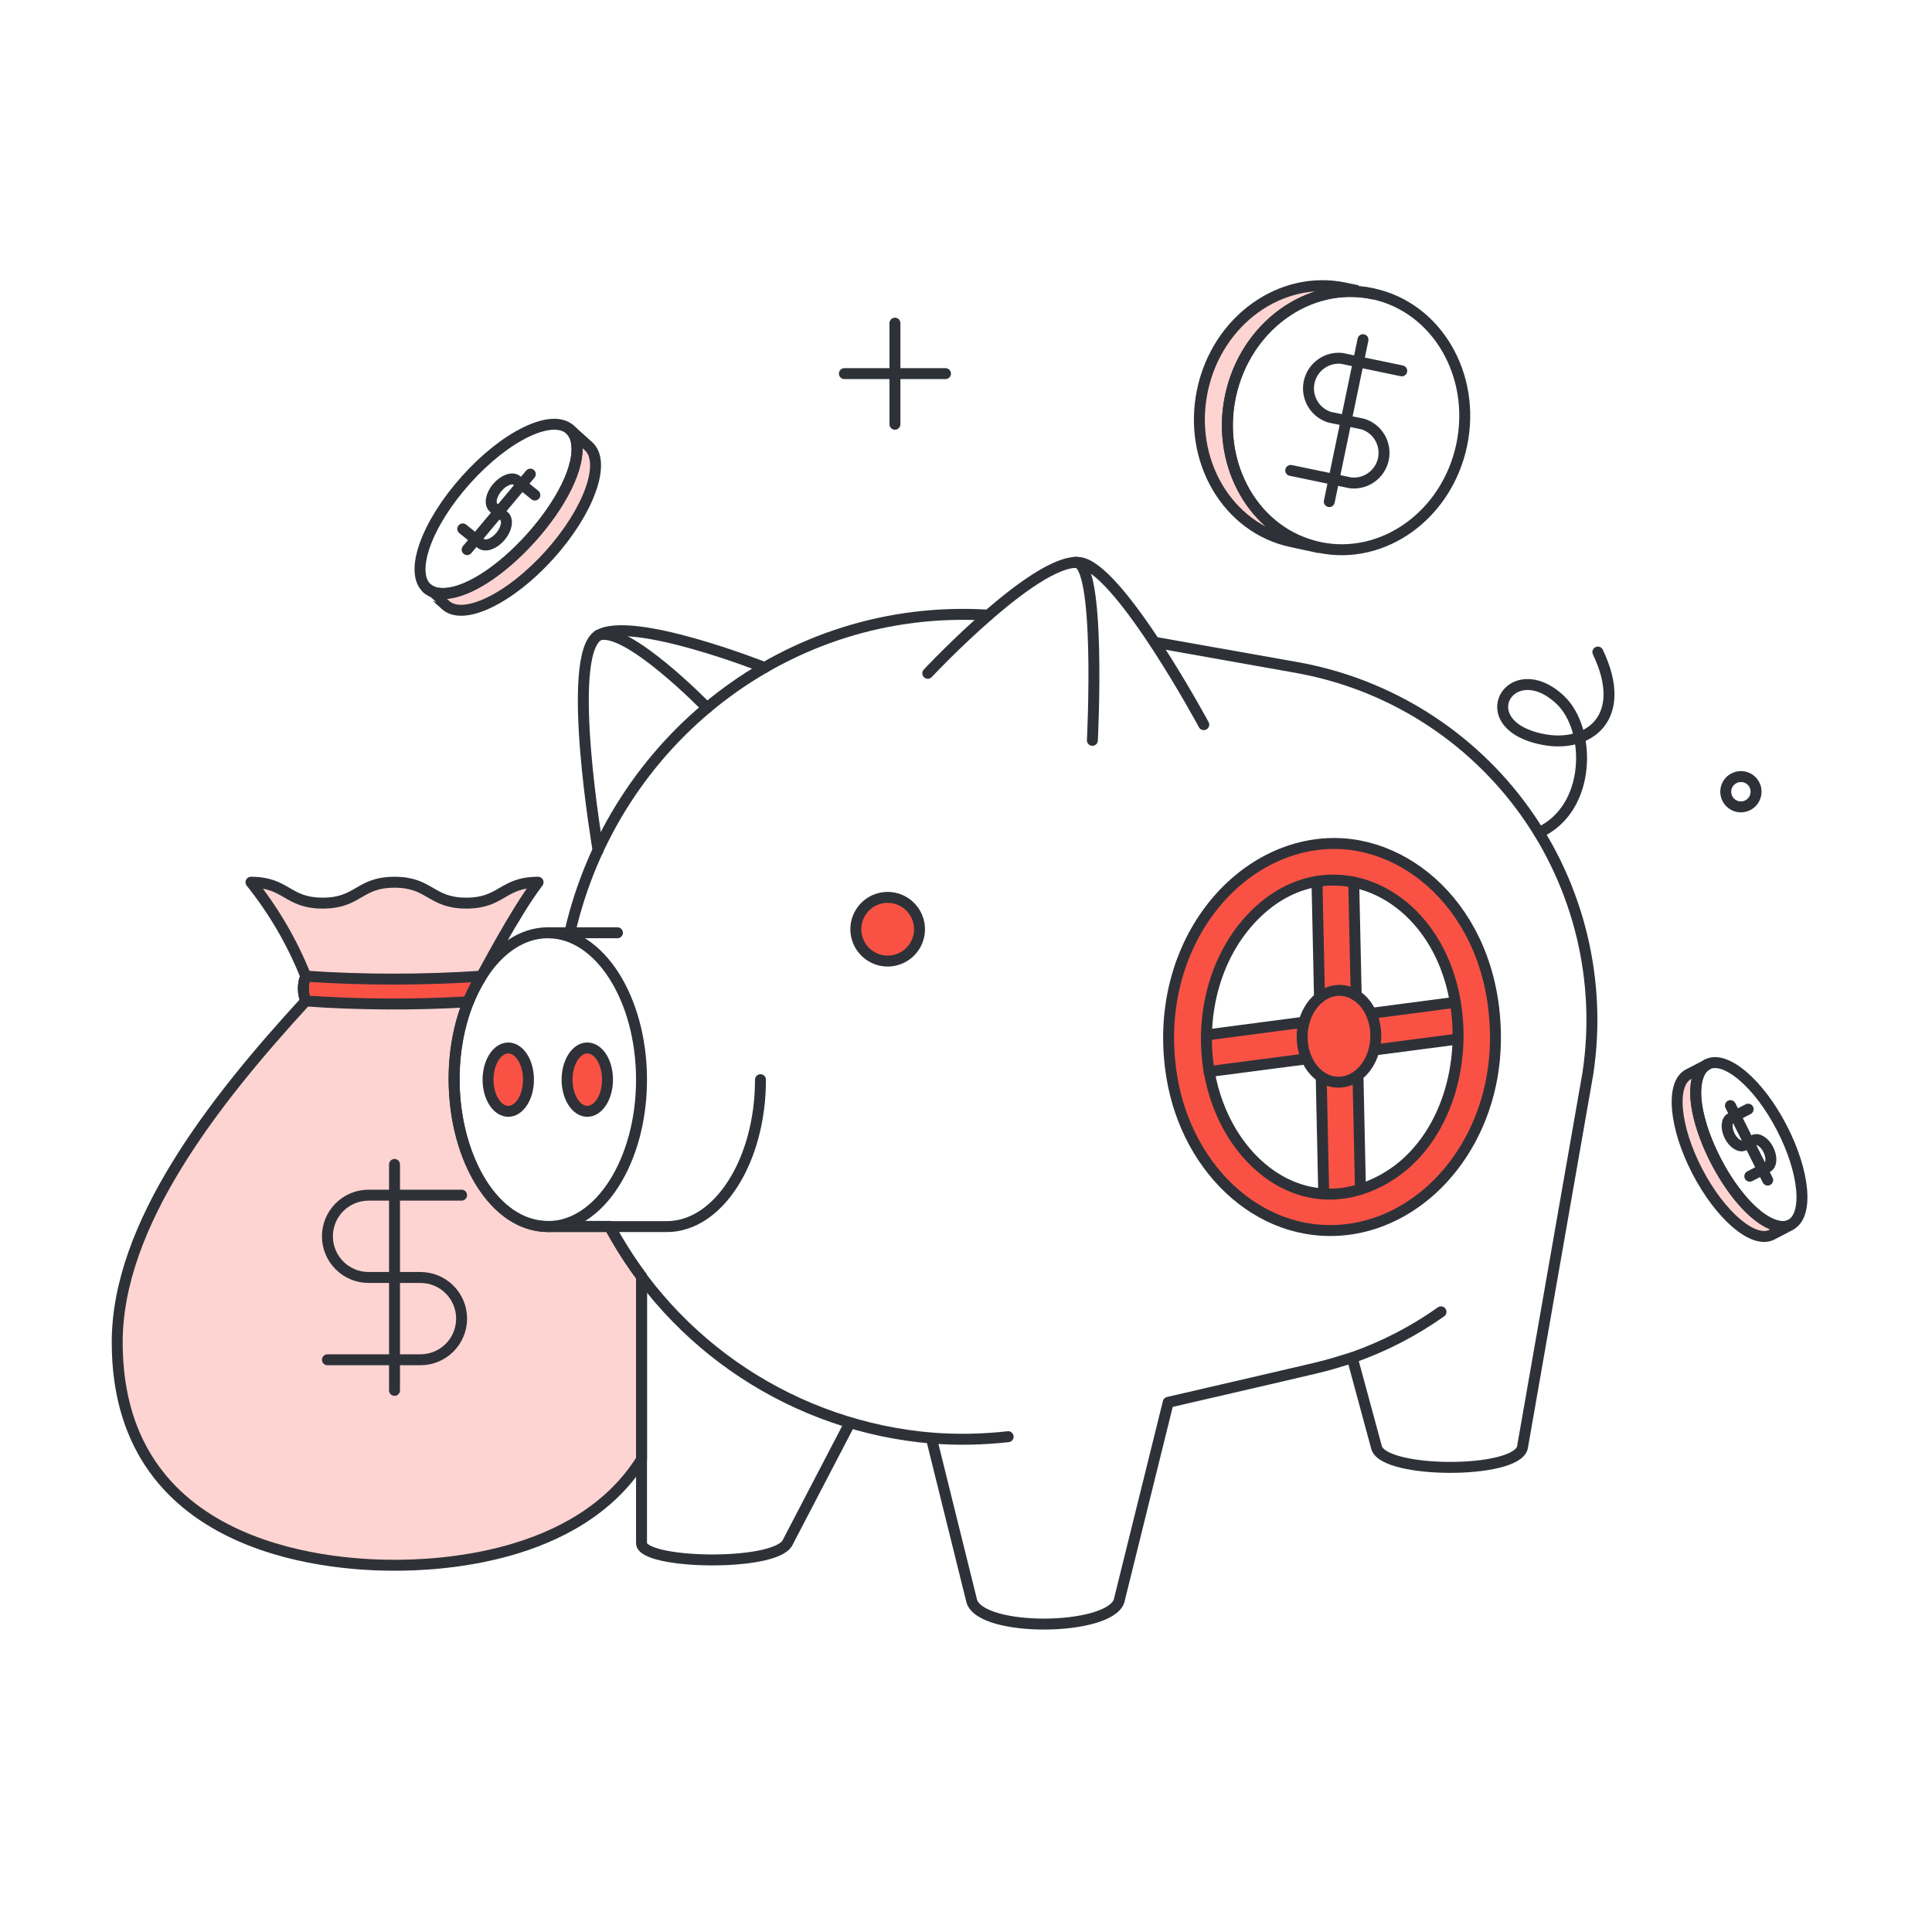 <svg xmlns="http://www.w3.org/2000/svg" width="129" height="129" viewBox="0 0 129 129" fill="none"><path d="M88.104 36.551L86.236 36.157C81.974 35.269 79.309 30.746 80.285 26.066C81.261 21.386 85.516 18.326 89.78 19.215L91.647 19.609C87.361 18.709 83.121 21.814 82.153 26.46C81.254 30.769 83.447 34.999 87.181 36.292C87.484 36.395 87.792 36.482 88.104 36.551Z" fill="#FDD4D1"></path><path d="M42.835 97.447C38.572 104.256 28.851 104.512 26.354 104.512C23.125 104.512 7.826 104.084 7.826 89.628C7.826 81.754 14.26 73.541 20.414 66.836C20.201 66.306 20.201 65.713 20.414 65.183C19.512 62.922 18.28 60.807 16.758 58.907C19.154 58.907 19.154 60.302 21.55 60.302C23.947 60.302 23.947 58.907 26.343 58.907C28.739 58.907 28.739 60.302 31.135 60.302C33.531 60.302 33.532 58.907 35.928 58.907C34.342 60.989 32.182 65.183 32.139 65.196C30.912 67.283 30.284 69.669 30.324 72.09C30.324 77.501 33.126 81.9 36.58 81.9H40.708C41.333 83.061 42.044 84.174 42.834 85.23L42.835 97.447Z" fill="#FDD4D1"></path><path d="M112.741 71.719C111.526 72.349 111.794 75.251 113.338 78.21C114.882 81.17 117.106 83.059 118.311 82.429L119.571 81.778C119.341 81.891 119.081 81.926 118.829 81.879C115.97 81.422 112.25 74.232 113.497 71.619C113.598 71.383 113.777 71.188 114.003 71.068L112.741 71.719Z" fill="#FDD4D1"></path><path d="M38.054 28.677L39.303 29.802C40.495 30.881 39.34 34.124 36.704 37.057C34.069 39.991 30.966 41.478 29.763 40.41L28.514 39.285C28.745 39.482 29.033 39.6 29.335 39.622C32.748 39.967 39.233 32.813 38.482 29.464C38.426 29.163 38.276 28.888 38.054 28.677Z" fill="#FDD4D1"></path><path d="M89.318 72.258C87.957 72.225 86.9 70.818 86.945 69.12C86.99 67.433 88.137 66.089 89.487 66.128C90.849 66.168 91.906 67.568 91.861 69.266C91.816 70.953 90.68 72.292 89.318 72.258Z" fill="#F95245"></path><path d="M61.396 62.044C61.396 62.464 61.272 62.875 61.038 63.225C60.804 63.575 60.472 63.847 60.084 64.008C59.695 64.169 59.268 64.211 58.855 64.129C58.443 64.047 58.064 63.844 57.767 63.547C57.469 63.25 57.267 62.871 57.185 62.459C57.103 62.046 57.145 61.619 57.306 61.23C57.467 60.842 57.739 60.51 58.089 60.276C58.439 60.042 58.85 59.918 59.27 59.918C59.834 59.919 60.374 60.144 60.772 60.542C61.17 60.94 61.395 61.48 61.396 62.044Z" fill="#F95245"></path><path d="M35.285 72.09C35.285 73.26 34.678 74.204 33.935 74.204C33.193 74.204 32.585 73.257 32.585 72.09C32.585 70.922 33.193 69.975 33.935 69.975C34.678 69.975 35.285 70.92 35.285 72.09Z" fill="#F95245"></path><path d="M40.562 72.09C40.562 73.26 39.954 74.204 39.212 74.204C38.469 74.204 37.862 73.257 37.862 72.09C37.862 70.922 38.469 69.975 39.212 69.975C39.965 69.975 40.562 70.92 40.562 72.09Z" fill="#F95245"></path><path d="M32.124 65.182C31.784 65.725 31.494 66.297 31.258 66.892C27.645 67.104 24.023 67.085 20.413 66.836C20.2 66.305 20.2 65.713 20.413 65.182C24.313 65.441 28.225 65.441 32.124 65.182Z" fill="#F95245"></path><path fill-rule="evenodd" clip-rule="evenodd" d="M88.643 56.329C82.294 56.647 76.88 63.484 78.237 71.876C79.277 78.305 84.481 83.013 90.364 82.035C95.574 81.168 99.757 75.962 99.848 69.547C99.965 61.257 94.257 56.047 88.643 56.329ZM97.354 69.369C97.349 69.372 97.345 69.376 97.34 69.379L90.636 70.254L90.837 79.41C91.424 79.225 92.019 78.96 92.615 78.604C95.61 76.816 97.287 73.17 97.354 69.369ZM88.4 79.722C88.395 79.713 88.39 79.704 88.385 79.695L88.188 70.575L80.737 71.548C80.737 71.549 80.737 71.549 80.737 71.55C81.502 76 84.618 79.502 88.4 79.722ZM80.561 68.882C80.672 65.89 81.813 62.91 84.022 60.852C85.234 59.723 86.581 59.075 87.939 58.852C87.938 58.855 87.936 58.857 87.935 58.86L88.13 67.888L80.561 68.882ZM90.385 58.902C93.534 59.544 96.332 62.39 97.134 66.705C97.133 66.706 97.132 66.706 97.131 66.706L90.577 67.567L90.387 58.905L90.385 58.902Z" fill="#F95245"></path><path d="M97.6 29.701C96.62 34.378 92.367 37.444 88.105 36.552C83.818 35.655 81.18 31.105 82.153 26.461C83.127 21.816 87.364 18.709 91.648 19.61C95.923 20.509 98.577 25.03 97.6 29.701Z" stroke="#2E3238" stroke-width="0.731" stroke-linecap="round" stroke-linejoin="round"></path><path d="M89.781 19.227C85.518 18.339 81.265 21.398 80.285 26.078C79.306 30.758 81.973 35.27 86.237 36.169C89.075 36.768 88.045 36.599 87.184 36.304C83.44 35.026 81.252 30.78 82.156 26.472C83.13 21.825 87.366 18.721 91.65 19.621C91.659 19.621 89.781 19.227 89.781 19.227Z" stroke="#2E3238" stroke-width="0.731" stroke-linecap="round" stroke-linejoin="round"></path><path d="M93.594 24.761L89.591 23.929C89.094 23.878 88.597 24.012 88.195 24.307C87.792 24.601 87.513 25.034 87.41 25.522C87.308 26.01 87.391 26.519 87.642 26.95C87.893 27.381 88.295 27.703 88.769 27.856L91.008 28.317C91.484 28.468 91.886 28.791 92.138 29.222C92.389 29.653 92.472 30.162 92.37 30.651C92.267 31.139 91.987 31.572 91.584 31.866C91.181 32.16 90.683 32.295 90.187 32.243L86.182 31.41" stroke="#2E3238" stroke-width="0.731" stroke-linecap="round" stroke-linejoin="round"></path><path d="M91.007 22.681L88.757 33.492" stroke="#2E3238" stroke-width="0.731" stroke-linecap="round" stroke-linejoin="round"></path><path d="M36.58 81.888H40.709C41.339 83.05 42.05 84.167 42.835 85.23V97.447C38.572 104.256 28.851 104.512 26.354 104.512C23.125 104.512 7.826 104.084 7.826 89.628C7.826 81.754 14.26 73.541 20.414 66.836C20.201 66.306 20.201 65.713 20.414 65.183C19.512 62.922 18.28 60.807 16.758 58.907C19.154 58.907 19.154 60.302 21.55 60.302C23.947 60.302 23.947 58.907 26.343 58.907C28.739 58.907 28.739 60.302 31.135 60.302C33.531 60.302 33.532 58.907 35.928 58.907C34.342 60.988 32.182 65.183 32.139 65.196C28.207 71.415 31.076 81.888 36.58 81.888Z" stroke="#2E3238" stroke-width="0.731" stroke-linecap="round" stroke-linejoin="round"></path><path d="M30.82 79.801H24.61C23.881 79.801 23.182 80.091 22.667 80.606C22.152 81.121 21.862 81.82 21.862 82.549C21.862 83.278 22.152 83.976 22.667 84.492C23.182 85.007 23.881 85.297 24.61 85.297H28.074C28.803 85.297 29.502 85.586 30.017 86.101C30.533 86.617 30.822 87.316 30.822 88.044C30.822 88.773 30.533 89.472 30.017 89.988C29.502 90.503 28.803 90.792 28.074 90.792H21.865" stroke="#2E3238" stroke-width="0.731" stroke-linecap="round" stroke-linejoin="round"></path><path d="M26.342 77.749V92.835" stroke="#2E3238" stroke-width="0.731" stroke-linecap="round" stroke-linejoin="round"></path><path d="M113.484 71.618C112.189 74.207 115.957 81.421 118.816 81.878C119.068 81.925 119.328 81.89 119.558 81.776C120.772 81.143 120.499 78.247 118.962 75.285C117.426 72.323 115.205 70.448 114.001 71.067C113.774 71.19 113.592 71.383 113.484 71.618Z" stroke="#2E3238" stroke-width="0.731" stroke-linecap="round" stroke-linejoin="round"></path><path d="M118.31 82.439C117.095 83.069 114.879 81.179 113.336 78.221C111.794 75.262 111.536 72.359 112.74 71.729L114 71.078C113.774 71.203 113.593 71.396 113.483 71.629C112.188 74.219 115.956 81.432 118.815 81.889C119.067 81.936 119.328 81.901 119.557 81.788C119.57 81.787 118.31 82.439 118.31 82.439Z" stroke="#2E3238" stroke-width="0.731" stroke-linecap="round" stroke-linejoin="round"></path><path d="M116.724 74.058L115.554 74.666C115.272 74.812 115.239 75.341 115.486 75.836C115.734 76.332 116.172 76.624 116.454 76.466L117.105 76.129C117.386 75.982 117.825 76.264 118.072 76.759C118.32 77.254 118.297 77.782 118.005 77.928L116.835 78.536" stroke="#2E3238" stroke-width="0.731" stroke-linecap="round" stroke-linejoin="round"></path><path d="M115.542 73.822L118.029 78.795" stroke="#2E3238" stroke-width="0.731" stroke-linecap="round" stroke-linejoin="round"></path><path d="M56.751 95.006L52.566 103.038C51.632 104.624 42.834 104.433 42.834 103.038V85.23" stroke="#2E3238" stroke-width="0.731" stroke-linecap="round" stroke-linejoin="round"></path><path d="M38.043 62.28C40.968 49.467 52.589 40.23 65.989 41.074" stroke="#2E3238" stroke-width="0.731" stroke-linecap="round" stroke-linejoin="round"></path><path d="M40.698 81.888C42.82 85.846 45.897 89.211 49.649 91.679C53.401 94.146 57.71 95.638 62.185 96.019L64.885 106.908C65.536 109.001 74.02 108.9 74.717 106.908L78.002 93.634C90.109 90.823 87.797 91.402 90.287 90.652L91.918 96.67C92.469 98.402 101.177 98.425 101.649 96.67L106.025 71.661C106.953 65.505 105.442 59.23 101.813 54.17C98.185 49.111 92.725 45.668 86.597 44.572L77.102 42.884" stroke="#2E3238" stroke-width="0.731" stroke-linecap="round" stroke-linejoin="round"></path><path d="M88.644 56.329C82.295 56.647 76.881 63.484 78.238 71.876C79.278 78.305 84.482 83.013 90.365 82.035C95.575 81.168 99.758 75.962 99.849 69.547C99.966 61.256 94.258 56.047 88.644 56.329Z" stroke="#2E3238" stroke-width="0.731" stroke-linecap="round" stroke-linejoin="round"></path><path d="M92.615 78.604C96.251 76.433 97.944 71.525 97.174 66.926C95.931 59.533 88.885 56.321 84.023 60.852C81.151 63.526 80.085 67.759 80.738 71.55C81.775 77.583 87.134 81.875 92.615 78.604Z" stroke="#2E3238" stroke-width="0.731" stroke-linecap="round" stroke-linejoin="round"></path><path d="M88.385 79.695L88.217 71.903" stroke="#2E3238" stroke-width="0.731" stroke-linecap="round" stroke-linejoin="round"></path><path d="M87.936 58.86L88.103 66.629" stroke="#2E3238" stroke-width="0.731" stroke-linecap="round" stroke-linejoin="round"></path><path d="M90.838 79.414L90.671 71.815" stroke="#2E3238" stroke-width="0.731" stroke-linecap="round" stroke-linejoin="round"></path><path d="M90.388 58.904L90.554 66.47" stroke="#2E3238" stroke-width="0.731" stroke-linecap="round" stroke-linejoin="round"></path><path d="M97.341 69.379L91.754 70.109M80.725 71.55L87.232 70.7" stroke="#2E3238" stroke-width="0.731" stroke-linecap="round" stroke-linejoin="round"></path><path d="M80.544 69.108L87.061 68.252M97.161 66.926L91.559 67.662" stroke="#2E3238" stroke-width="0.731" stroke-linecap="round" stroke-linejoin="round"></path><path d="M51.06 44.574C51.06 44.574 42.151 41.044 39.934 42.437C37.716 43.83 39.934 56.769 39.934 56.769" stroke="#2E3238" stroke-width="0.731" stroke-linecap="round" stroke-linejoin="round"></path><path d="M39.933 42.424C41.789 41.682 47.211 47.262 47.211 47.262" stroke="#2E3238" stroke-width="0.731" stroke-linecap="round" stroke-linejoin="round"></path><path d="M61.948 44.956C61.948 44.956 69.598 36.777 72.309 37.609C75.021 38.442 80.375 48.385 80.375 48.385" stroke="#2E3238" stroke-width="0.731" stroke-linecap="round" stroke-linejoin="round"></path><path d="M72.939 49.433C72.939 49.433 73.558 37.182 71.747 37.553" stroke="#2E3238" stroke-width="0.731" stroke-linecap="round" stroke-linejoin="round"></path><path d="M38.054 28.677C38.278 28.887 38.428 29.163 38.482 29.464C39.178 32.823 32.748 39.967 29.335 39.623C29.033 39.601 28.745 39.483 28.514 39.285C27.319 38.209 28.486 34.97 31.113 32.041C33.751 29.098 36.85 27.598 38.054 28.677Z" stroke="#2E3238" stroke-width="0.731" stroke-linecap="round" stroke-linejoin="round"></path><path d="M29.752 40.399C30.944 41.479 34.061 39.971 36.693 37.046C39.325 34.122 40.495 30.87 39.292 29.791L38.043 28.666C38.267 28.875 38.417 29.151 38.471 29.453C39.167 32.811 32.737 39.956 29.324 39.611C29.021 39.589 28.734 39.471 28.503 39.274C28.514 39.274 29.752 40.399 29.752 40.399Z" stroke="#2E3238" stroke-width="0.731" stroke-linecap="round" stroke-linejoin="round"></path><path d="M35.712 33.054L34.499 32.075C34.207 31.839 33.622 32.053 33.197 32.559C32.772 33.065 32.668 33.673 32.972 33.909L33.647 34.46C33.939 34.697 33.841 35.307 33.422 35.81C33.003 36.313 32.409 36.53 32.119 36.294L30.899 35.315" stroke="#2E3238" stroke-width="0.731" stroke-linecap="round" stroke-linejoin="round"></path><path d="M35.41 31.658L31.191 36.698" stroke="#2E3238" stroke-width="0.731" stroke-linecap="round" stroke-linejoin="round"></path><path d="M117.252 52.864C117.252 53.064 117.193 53.26 117.082 53.426C116.971 53.593 116.812 53.722 116.627 53.799C116.442 53.876 116.239 53.896 116.042 53.857C115.846 53.818 115.666 53.721 115.524 53.58C115.383 53.438 115.286 53.258 115.247 53.061C115.208 52.865 115.228 52.661 115.304 52.476C115.381 52.291 115.511 52.133 115.677 52.022C115.844 51.911 116.04 51.851 116.24 51.851C116.373 51.85 116.505 51.876 116.628 51.927C116.751 51.977 116.863 52.052 116.957 52.146C117.052 52.24 117.126 52.352 117.177 52.475C117.227 52.599 117.253 52.73 117.252 52.864Z" stroke="#2E3238" stroke-width="0.731" stroke-linecap="round" stroke-linejoin="round"></path><path d="M59.755 21.578V28.328" stroke="#2E3238" stroke-width="0.731" stroke-linecap="round" stroke-linejoin="round"></path><path d="M63.13 24.947H56.38" stroke="#2E3238" stroke-width="0.731" stroke-linecap="round" stroke-linejoin="round"></path><path d="M102.759 55.594C106.284 53.981 106.26 48.677 104.169 46.722C100.884 43.65 98.038 48.417 103.055 49.377C106.048 49.949 108.804 47.959 106.689 43.538" stroke="#2E3238" stroke-width="0.731" stroke-linecap="round" stroke-linejoin="round"></path><path d="M96.216 87.592C94.403 88.878 92.418 89.904 90.321 90.64" stroke="#2E3238" stroke-width="0.731" stroke-linecap="round" stroke-linejoin="round"></path><path d="M67.315 95.928C65.612 96.121 63.894 96.152 62.185 96.018" stroke="#2E3238" stroke-width="0.731" stroke-linecap="round" stroke-linejoin="round"></path><path d="M42.834 72.09C42.834 77.501 40.033 81.9 36.58 81.9C33.126 81.9 30.324 77.513 30.324 72.09C30.324 66.679 33.125 62.281 36.579 62.281C40.032 62.281 42.834 66.679 42.834 72.09Z" stroke="#2E3238" stroke-width="0.731" stroke-linecap="round" stroke-linejoin="round"></path><path d="M50.777 72.09C50.777 77.501 47.976 81.9 44.522 81.9H36.58" stroke="#2E3238" stroke-width="0.731" stroke-linecap="round" stroke-linejoin="round"></path><path d="M36.58 62.281H41.226" stroke="#2E3238" stroke-width="0.731" stroke-linecap="round" stroke-linejoin="round"></path><path d="M89.319 72.258C87.958 72.225 86.901 70.818 86.946 69.12C86.991 67.433 88.138 66.089 89.488 66.128C90.85 66.168 91.907 67.568 91.862 69.266C91.817 70.953 90.68 72.292 89.319 72.258Z" stroke="#2E3238" stroke-width="0.731"></path><path d="M61.397 62.044C61.397 62.464 61.272 62.875 61.038 63.225C60.805 63.575 60.473 63.847 60.084 64.008C59.696 64.169 59.268 64.211 58.856 64.129C58.443 64.047 58.065 63.844 57.767 63.547C57.47 63.25 57.267 62.871 57.185 62.459C57.103 62.046 57.145 61.619 57.306 61.23C57.467 60.842 57.74 60.51 58.089 60.276C58.439 60.042 58.85 59.918 59.271 59.918C59.834 59.919 60.374 60.144 60.773 60.542C61.171 60.94 61.395 61.48 61.397 62.044Z" stroke="#2E3238" stroke-width="0.731"></path><path d="M35.287 72.089C35.287 73.259 34.68 74.204 33.937 74.204C33.195 74.204 32.587 73.257 32.587 72.089C32.587 70.921 33.195 69.974 33.937 69.974C34.68 69.974 35.287 70.919 35.287 72.089Z" stroke="#2E3238" stroke-width="0.731"></path><path d="M40.563 72.089C40.563 73.259 39.956 74.204 39.213 74.204C38.471 74.204 37.863 73.257 37.863 72.089C37.863 70.921 38.471 69.974 39.213 69.974C39.967 69.974 40.563 70.919 40.563 72.089Z" stroke="#2E3238" stroke-width="0.731"></path><path d="M32.126 65.182C31.786 65.725 31.496 66.297 31.26 66.892C27.647 67.104 24.025 67.085 20.415 66.836C20.201 66.305 20.201 65.713 20.415 65.182C24.315 65.441 28.227 65.441 32.126 65.182Z" stroke="#2E3238" stroke-width="0.731"></path></svg>
